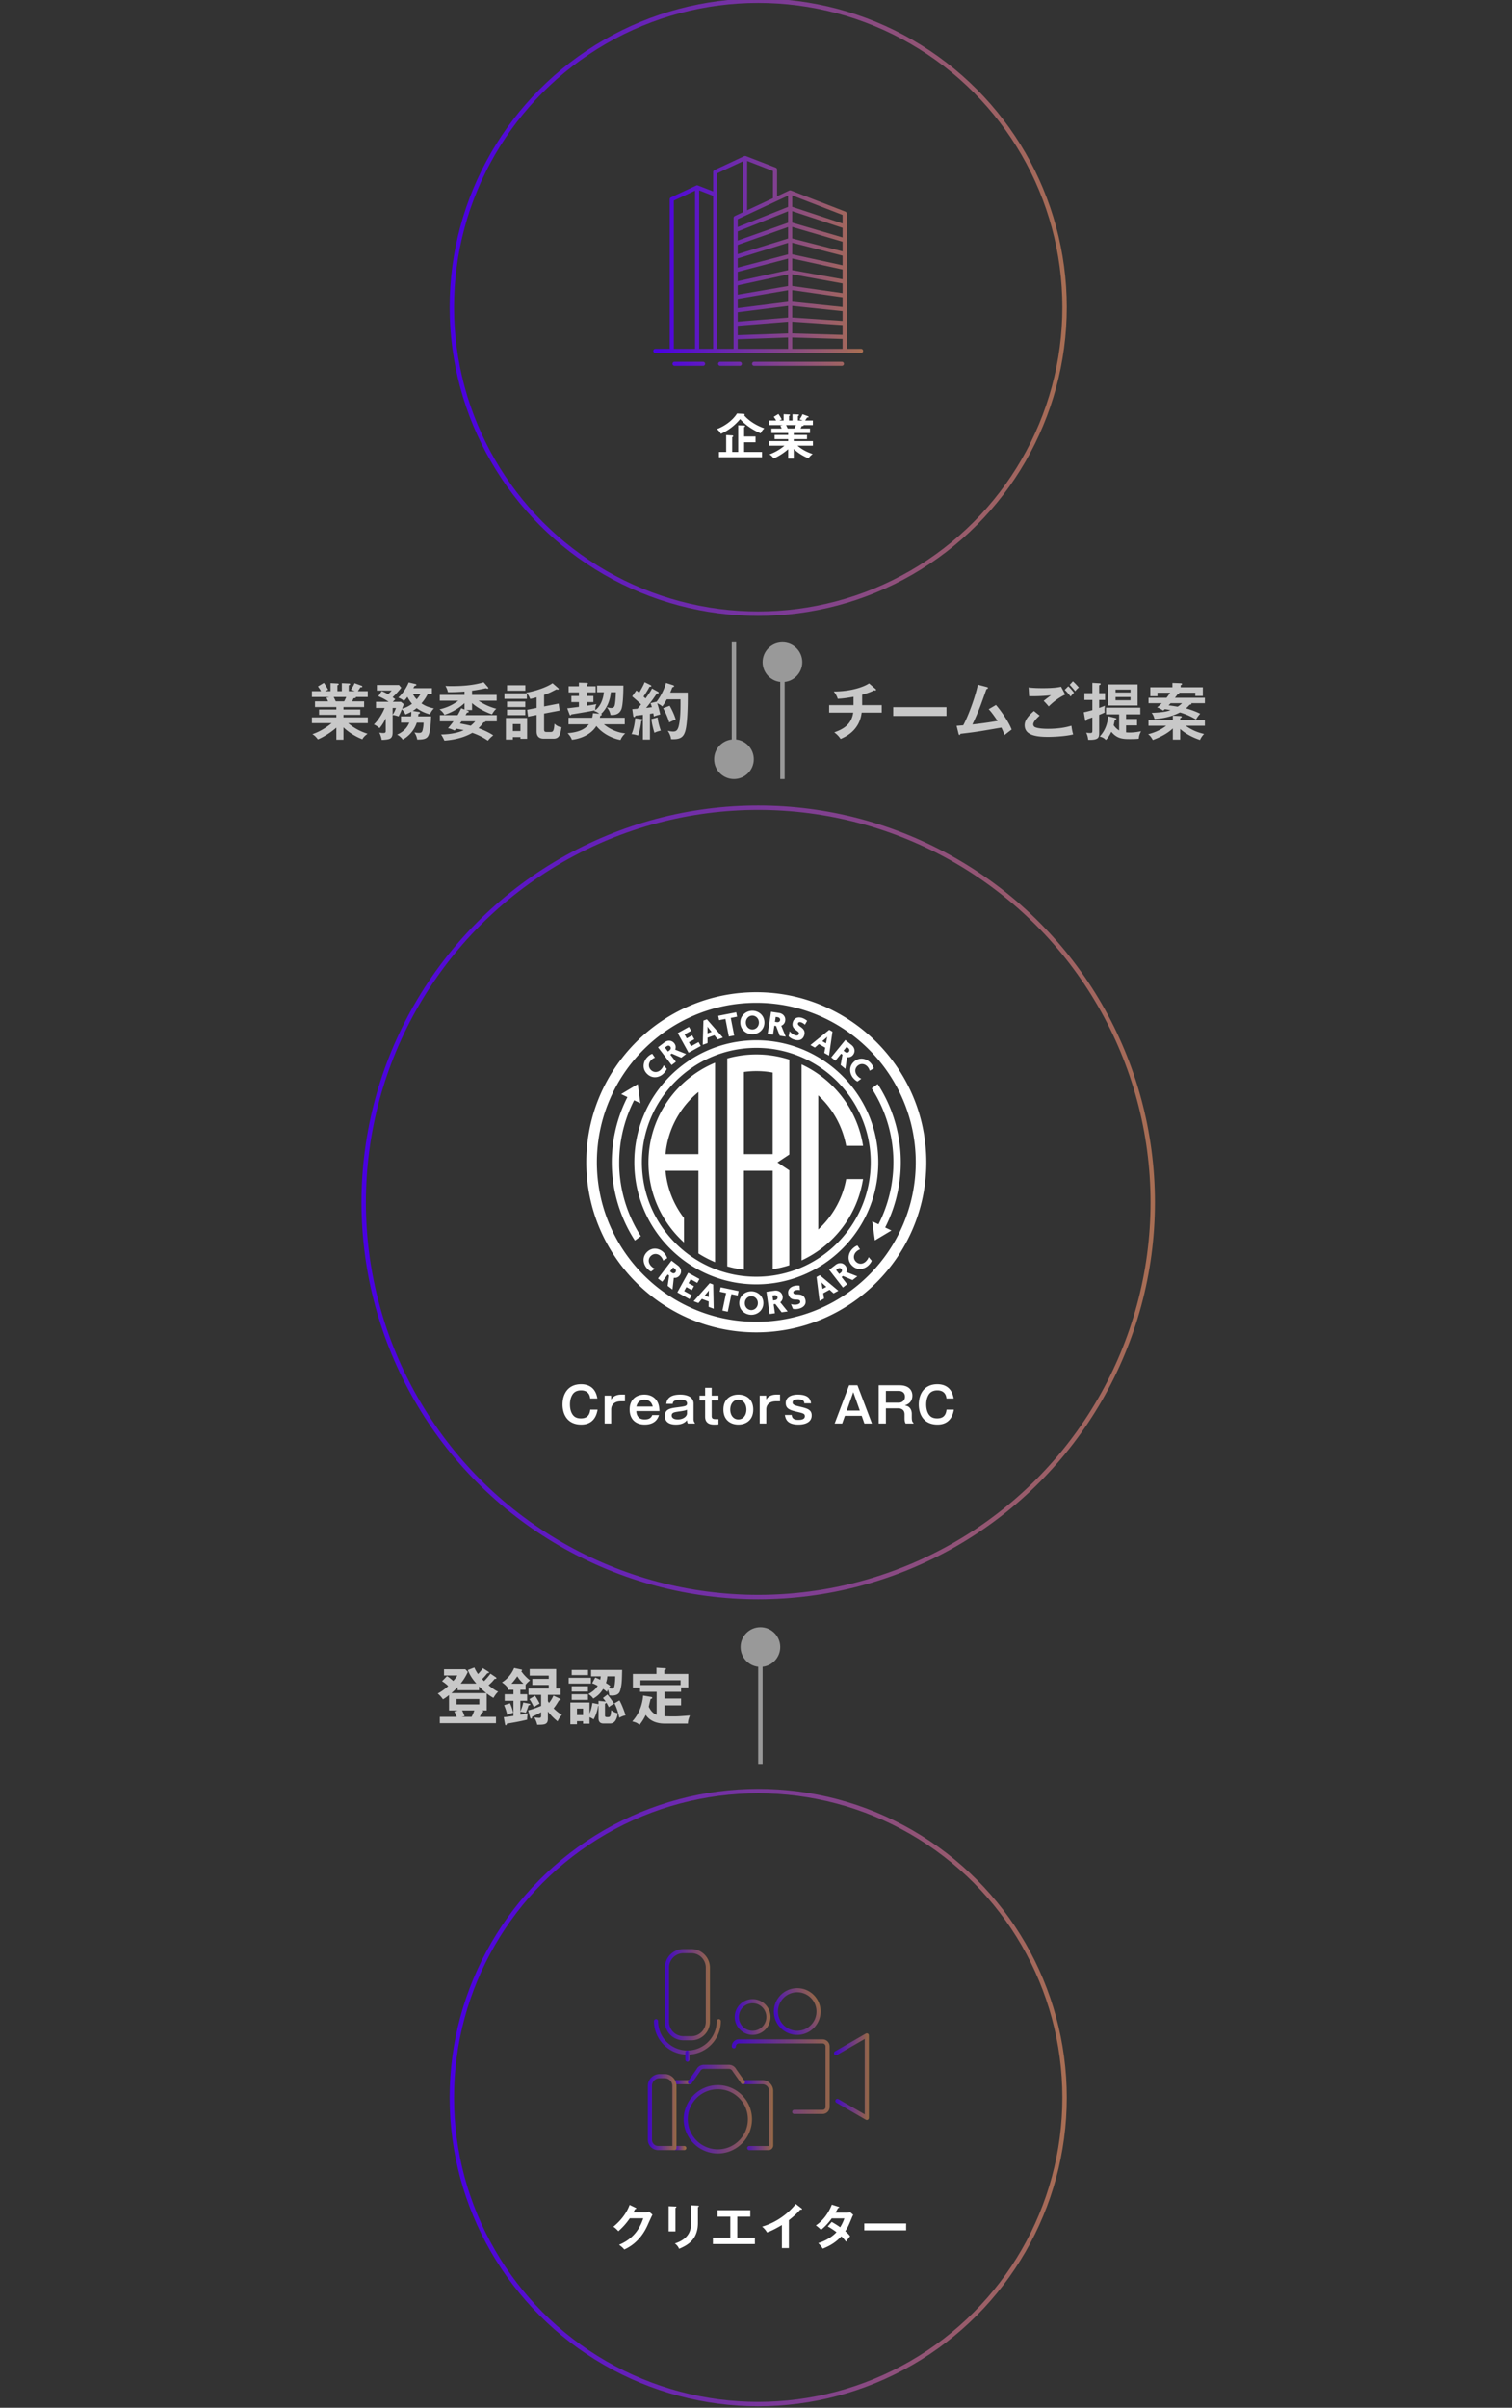 <svg width="343" height="546" fill="none" xmlns="http://www.w3.org/2000/svg"><rect width="100%" height="100%" fill="#333333" stroke="none"/><g clip-path="url(#a)"><circle cx="172" cy="475.662" r="69.5" stroke="url(#b)"/><path d="M143.695 501.682h2.772c.363 0 .561-.077.759-.165l.792.693c-.187.319-.77 1.617-1.133 2.431-1.716 3.817-4.422 5.082-5.269 5.478-.198-.253-.407-.495-1.177-1.078 3.927-1.628 4.972-4.565 5.489-6.006h-3.058c-.737 1.078-1.485 1.936-2.585 2.926-.495-.517-.649-.682-1.144-1.012 1.166-.957 2.849-2.629 3.685-4.95l1.353.649c.055.022.154.066.154.165 0 .11-.198.143-.264.143-.132.264-.22.429-.374.726zm7.986-1.375 1.54.066c.132.011.22.011.22.11 0 .11-.132.165-.22.209v5.324h-1.54v-5.709zm5.082-.209 1.562.077c.165.011.22.044.22.099 0 .143-.143.187-.22.22v3.564c0 3.674-2.145 5.005-4.268 5.896a2.719 2.719 0 0 0-.968-1.199c3.597-1.177 3.674-3.476 3.674-4.686v-3.971zm10.494 2.563v4.796h3.993v1.419h-9.526v-1.419h3.949v-4.796h-2.904v-1.463h7.436v1.463h-2.948zm11.704.803v6.325h-1.584v-5.225c-1.903 1.133-2.893 1.507-3.366 1.683a4.91 4.91 0 0 0-1.122-1.32c3.509-1.012 6.171-3.256 7.634-5.137l1.32 1.012c.066.055.099.099.099.154 0 .099-.11.143-.198.143a.623.623 0 0 1-.198-.033c-.759.902-1.661 1.661-2.585 2.398zm8.822 1.408.891-1.012c.561.319 1.166.671 1.925 1.21.583-.946.825-1.639.946-2.013h-2.871c-.187.275-1.177 1.639-2.431 2.596a7.349 7.349 0 0 0-1.166-1.001c1.672-1.1 2.871-2.816 3.63-4.708l1.474.473c.132.044.198.066.198.132 0 .143-.198.143-.264.154-.176.33-.341.627-.594 1.056h2.618c.396 0 .583-.055.737-.11l.682.594a4.509 4.509 0 0 0-.231.462c-.803 1.936-.957 2.321-1.573 3.256.693.594.924.913 1.1 1.144a16.006 16.006 0 0 0-.924 1.243 9.31 9.31 0 0 0-1.067-1.221c-1.551 1.694-3.267 2.409-4.224 2.794-.198-.319-.418-.66-1.012-1.265 1.078-.297 2.904-1.133 4.136-2.475-.781-.594-1.485-1.012-1.98-1.309zm8.283-.66h9.493v1.562h-9.493v-1.562z" fill="#fff"/><g opacity=".8" clip-path="url(#c)" stroke-width=".933" stroke-linecap="round" stroke-linejoin="round"><path d="M156.502 472.171h-3.516" stroke="url(#d)"/><path d="M155.231 487.108h-2.245" stroke="url(#e)"/><path d="M168.523 472.171h4.426c1.098 0 1.988.891 1.988 1.989v12.35a.6.6 0 0 1-.601.601h-4.369" stroke="url(#f)"/><path d="M149.632 470.802h1.158c1.211 0 2.196.984 2.196 2.196v14.11h-3.669a1.881 1.881 0 0 1-1.881-1.882v-12.228c0-1.212.984-2.196 2.196-2.196z" stroke="url(#g)"/><path d="M162.756 487.867a7.282 7.282 0 1 0 0-14.563 7.282 7.282 0 0 0 0 14.563z" stroke="url(#h)"/><path d="m156.506 472.17 1.919-2.71a1.376 1.376 0 0 1 1.234-.773h5.71c.526 0 1.006.3 1.235.773l1.919 2.71" stroke="url(#i)"/><path d="M156.845 442.458h-1.814a3.73 3.73 0 0 0-3.73 3.729v12.292a3.73 3.73 0 0 0 3.73 3.73h1.814a3.73 3.73 0 0 0 3.73-3.73v-12.292a3.73 3.73 0 0 0-3.73-3.729z" stroke="url(#j)"/><path d="M163.054 458.34a7.116 7.116 0 0 1-14.232 0" stroke="url(#k)"/><path d="M155.936 467.067v-1.613" stroke="url(#l)"/><path d="m189.964 476.426 6.67 3.852v-18.721l-6.98 4.032" stroke="url(#m)"/><path d="M180.168 478.914h6.454c.616 0 1.117-.5 1.117-1.116v-13.757c0-.616-.501-1.117-1.117-1.117H167.59c-.617 0-1.117.501-1.117 1.117" stroke="url(#n)"/><path d="M182.843 460.553a4.832 4.832 0 1 0-3.979-8.807 4.832 4.832 0 0 0 3.979 8.807z" stroke="url(#o)"/><path d="M170.728 460.98a3.585 3.585 0 1 0 0-7.17 3.585 3.585 0 0 0 0 7.17z" stroke="url(#p)"/></g><g opacity=".5" stroke="#fff"><path d="M172.5 370v30"/><circle cx="172.5" cy="373.5" r="4" transform="rotate(90 172.5 373.5)" fill="#fff"/></g><circle cx="172" cy="272.662" r="89.5" stroke="url(#q)"/><path d="M135.509 317.129h-1.628c-.055-.77-.473-1.837-2.057-1.837-.726 0-1.43.209-1.892.858-.517.748-.638 1.661-.638 2.354 0 1.012.275 2.123 1.001 2.706.539.429 1.221.44 1.485.44 1.441 0 1.991-.781 2.123-1.991h1.661c-.143.792-.605 3.388-3.707 3.388-3.322 0-4.246-2.552-4.246-4.543 0-2.387 1.232-4.609 4.213-4.609 1.309 0 3.245.473 3.685 3.234zm1.655-.649h1.463l.022.913c.572-1.1 1.914-1.144 2.288-1.144h.836v1.518h-.902c-1.496 0-2.222.792-2.222 1.87v3.168h-1.485v-6.325zm10.802 4.411h1.529c-.165.495-.671 2.156-3.245 2.156-2.068 0-3.41-1.221-3.41-3.399 0-2.541 1.76-3.399 3.344-3.399 1.287 0 2.376.55 2.959 1.65.286.539.407 1.089.462 2.09h-5.258c.099 1.892 1.507 1.892 1.914 1.892.803 0 1.43-.231 1.705-.99zm-3.597-1.925h3.707c-.099-.385-.407-1.551-1.881-1.551-1.408 0-1.705 1.078-1.826 1.551zm8.245-.616h-1.463c.077-.583.264-2.101 3.168-2.101.726 0 3.014.132 3.014 2.068v3.542c0 .198.088.649.297.803v.143h-1.584c-.176-.264-.187-.605-.187-.759-.407.462-1.056 1.001-2.508 1.001-.605 0-2.53-.044-2.53-1.969 0-1.573 1.342-1.749 2.904-1.947 1.661-.22 2.134-.275 2.134-.858 0-.858-1.078-.858-1.397-.858-1.672 0-1.837.495-1.848.935zm3.234 2.167v-.825c-.363.187-1.276.319-1.837.396-1.056.154-1.639.242-1.639.913 0 .22.11.88 1.408.88 1.254 0 2.068-.715 2.068-1.364zm5.595-5.808v1.771h1.54v1.067h-1.54v3.564c0 .671.429.704 1.034.704h.506v1.188a7.586 7.586 0 0 1-.902.044c-.583 0-2.123 0-2.123-1.782v-3.718h-1.265v-1.067h1.265v-1.771h1.485zm6.053 1.54c1.628 0 3.377.902 3.377 3.399s-1.76 3.399-3.377 3.399c-1.639 0-3.388-.913-3.388-3.399 0-2.497 1.749-3.399 3.388-3.399zm0 1.166c-1.155 0-1.837 1.012-1.837 2.233 0 1.232.682 2.233 1.837 2.233 1.188 0 1.826-1.056 1.826-2.233 0-1.166-.638-2.233-1.826-2.233zm4.847-.935h1.463l.022.913c.572-1.1 1.914-1.144 2.288-1.144h.836v1.518h-.902c-1.496 0-2.222.792-2.222 1.87v3.168h-1.485v-6.325zm5.709 4.389h1.551c.066.979.836 1.111 1.474 1.111.396 0 1.507 0 1.507-.825 0-.572-.374-.671-1.793-1.001-1.628-.374-2.541-.726-2.541-1.969 0-1.804 2.068-1.936 2.739-1.936 2.673 0 2.882 1.287 3.003 1.98h-1.54c0-.154-.011-.341-.132-.484-.297-.363-.847-.429-1.243-.429-.561 0-1.276.11-1.276.737 0 .484.407.649 1.826.979 1.573.363 2.508.693 2.508 1.936 0 2.079-2.607 2.079-2.992 2.079-2.508 0-2.926-1.188-3.091-2.178zm14.573-6.732h1.892l3.289 8.668h-1.716l-.605-1.738h-3.817l-.616 1.738h-1.705l3.278-8.668zm2.431 5.742-1.485-4.191-1.485 4.191h2.97zm4.273-5.742h4.719c2.442 0 2.926 1.441 2.926 2.332 0 1.65-1.265 2.079-1.716 2.244.495.099.847.187 1.21.66.319.418.374.957.374 1.177v.825c0 1.012.198 1.144.385 1.276v.154h-1.793c-.143-.33-.231-.528-.231-1.221v-.836c0-1.353-1.177-1.386-1.551-1.386h-2.684v3.443h-1.639v-8.668zm4.543 1.276h-2.904v2.673h2.904c.77 0 1.419-.495 1.419-1.364 0-.913-.671-1.309-1.419-1.309zm12.457 1.716h-1.628c-.055-.77-.473-1.837-2.057-1.837-.726 0-1.43.209-1.892.858-.517.748-.638 1.661-.638 2.354 0 1.012.275 2.123 1.001 2.706.539.429 1.221.44 1.485.44 1.441 0 1.991-.781 2.123-1.991h1.661c-.143.792-.605 3.388-3.707 3.388-3.322 0-4.246-2.552-4.246-4.543 0-2.387 1.232-4.609 4.213-4.609 1.309 0 3.245.473 3.685 3.234zM171.57 225C150.3 225 133 242.3 133 263.57s17.3 38.57 38.57 38.57 38.57-17.305 38.57-38.57S192.84 225 171.57 225zm0 74.74c-19.945 0-36.17-16.225-36.17-36.17s16.225-36.17 36.17-36.17 36.17 16.225 36.17 36.17-16.225 36.17-36.17 36.17zm0-63.841c-15.26 0-27.675 12.415-27.675 27.675 0 15.26 12.415 27.676 27.675 27.676 15.26 0 27.675-12.416 27.675-27.676 0-15.26-12.415-27.675-27.675-27.675zm0 53.63c-14.313 0-25.955-11.641-25.955-25.955 0-14.313 11.642-25.954 25.955-25.954 14.313 0 25.955 11.641 25.955 25.954 0 14.314-11.642 25.955-25.955 25.955zm-6.588-3.969v1.618c1.223.342 2.481.6 3.774.751v-22.434h6.53V287.813a23.995 23.995 0 0 0 3.774-.889v-21.527l-2.698-1.796 2.698-1.796v-21.523a24.449 24.449 0 0 0-14.078-.258v45.536zm6.606-42.669c1.262 0 2.498.116 3.694.334v18.491h-6.53v-18.625c.924-.128 1.871-.2 2.831-.2h.005zm10.25 2.725v-4.24c7.303 3.378 12.673 10.246 13.949 18.456h-3.832a20.703 20.703 0 0 0-6.339-11.442v30.427c3.228-2.974 5.517-6.948 6.344-11.438h3.822c-1.275 8.206-6.645 15.074-13.944 18.452V245.616zm-26.675 36.134v-5.547a20.601 20.601 0 0 1-4.196-10.708h7.472V284.249a24.396 24.396 0 0 0 3.774 1.969V240.989c-8.863 3.689-15.109 12.433-15.109 22.617 0 7.187 3.112 13.659 8.059 18.144zm3.276-34.125v14.091h-7.472c.516-5.663 3.316-10.668 7.472-14.091zm-17.98 16.492a30.98 30.98 0 0 0 4.916 16.215l-1.351.983a32.61 32.61 0 0 1-5.236-17.172 32.616 32.616 0 0 1 3.542-15.357l-1.422-.68 3.769-2.254.587 4.334-1.414-.676a31.08 31.08 0 0 0-3.382 14.602l-.009.005zm60.351 14.237 1.422.68-3.769 2.254-.587-4.334 1.414.676a31.08 31.08 0 0 0 3.382-14.602 30.987 30.987 0 0 0-4.916-16.216l1.351-.982a32.617 32.617 0 0 1 1.694 32.529l.009-.005zm-52.23-38.512c-.267.08-.618.285-.907.596-.613.667-.649 1.609.04 2.245.685.631 1.623.52 2.267-.183.294-.315.485-.644.56-.933l.716.809c-.089.284-.289.595-.636.973-.884.96-2.498 1.401-3.765.231-1.271-1.169-.964-2.813-.08-3.773.423-.458.858-.734 1.192-.836l.609.876.004-.005zm5.97.009-2.169-.938-.312.236 1.254 1.635-.969.738-3.085-4.031 1.467-1.12c.693-.534 1.658-.529 2.24.231.338.444.378.951.187 1.422l2.48.987-1.093.836v.004zm-3.343-2.574-.36.276.685.898.36-.276c.253-.195.4-.524.164-.835-.236-.312-.596-.254-.849-.063zm2.538-3.005 2.552-1.409.489.885-1.494.822.494.894 1.226-.676.489.885-1.227.675.498.898 1.703-.938.489.885-2.761 1.525-2.453-4.45-.005.004zm5.828-2.836.795-.284 3.619 4.134-1.16.418-.769-.943-1.552.556v1.218l-1.089.391.16-5.49h-.004zm.929 2.885.92-.333-.636-.787a3.438 3.438 0 0 1-.298-.4h-.013c.027.173.036.356.027.502v1.018zm5.272-3.485.778 3.983-1.21.236-.777-3.992-1.436.28-.196-.991 4.081-.796.195 1-1.431.28h-.004zm4.983 3.69c-1.41.04-2.765-.951-2.814-2.587-.045-1.623 1.253-2.694 2.662-2.734 1.401-.04 2.761.956 2.805 2.583.045 1.64-1.253 2.702-2.653 2.742v-.004zm-.12-4.219c-.765.023-1.463.672-1.436 1.61.026.955.76 1.555 1.524 1.533.747-.022 1.463-.662 1.436-1.618-.026-.938-.778-1.547-1.524-1.525zm6.249 4.557-.831-2.21-.387-.057-.311 2.035-1.204-.182.76-5.018 1.827.275c.866.129 1.533.827 1.386 1.774a1.39 1.39 0 0 1-.893 1.12l1.009 2.472-1.36-.205.004-.004zm-.466-4.192-.449-.067-.169 1.116.449.067c.315.049.658-.076.715-.463.058-.386-.231-.604-.542-.653h-.004zm3.742 5.081c-.546-.174-1.022-.494-1.253-.76l.231-1.138c.302.395.782.755 1.236.898.404.124.742.084.858-.285.253-.805-1.93-.902-1.352-2.734.258-.822 1.036-1.227 2.063-.906.555.173.973.488 1.16.662l-.511.884c-.169-.177-.52-.44-.863-.546-.373-.116-.626-.027-.697.204-.254.805 1.96.965 1.4 2.752-.294.933-1.085 1.338-2.263.969h-.009zm7.953-2.227.733.418-.778 5.436-1.076-.609.214-1.196-1.432-.813-.92.795-1.009-.573 4.268-3.458zm-1.583 2.578.854.484.182-.995a3.15 3.15 0 0 1 .111-.485l-.013-.009a2.906 2.906 0 0 1-.36.347l-.769.662-.005-.004zm4.174 5.409.409-2.329-.302-.244-1.303 1.6-.942-.769 3.205-3.938 1.431 1.164c.68.551.898 1.494.298 2.232a1.39 1.39 0 0 1-1.338.511l-.387 2.64-1.066-.871-.005.004zm1.725-3.849-.351-.284-.716.875.351.285c.249.2.605.266.849-.036.245-.302.111-.64-.138-.84h.005zm4.858 5.152c-.053-.271-.226-.64-.511-.956-.609-.671-1.547-.791-2.24-.16-.689.627-.663 1.569-.018 2.276.289.32.6.542.88.64l-.871.64c-.276-.115-.569-.342-.911-.72-.876-.964-1.169-2.614.102-3.769 1.28-1.16 2.894-.711 3.769.253.418.458.654.92.729 1.262l-.929.529v.005zm-46.855 43.055c-.058-.271-.236-.64-.525-.947-.618-.662-1.556-.769-2.245-.129-.68.636-.64 1.578.009 2.276.294.316.605.534.889.627l-.862.649c-.276-.111-.574-.338-.92-.707-.889-.956-1.205-2.6.053-3.774 1.263-1.178 2.881-.747 3.774.209.422.454.667.916.742 1.254l-.92.542h.005zm1.026 5.721.329-2.338-.311-.236-1.249 1.64-.969-.738 3.072-4.04 1.471 1.116c.698.529.947 1.462.369 2.222a1.387 1.387 0 0 1-1.32.556l-.298 2.653-1.098-.835h.004zm1.596-3.903-.36-.276-.684.898.36.276c.253.191.613.244.849-.067.235-.311.089-.644-.165-.835v.004zm3.058.938 2.552 1.409-.489.885-1.489-.823-.494.894 1.227.68-.489.884-1.227-.68-.497.898 1.698.938-.489.885-2.761-1.525 2.458-4.445zm4.89 2.36.791.294.111 5.489-1.155-.426.017-1.218-1.546-.574-.778.934-1.089-.405 3.653-4.098-.004.004zm-1.147 2.805.92.338.018-1.014a3.371 3.371 0 0 1 .031-.497h-.013c-.089.142-.2.284-.298.391l-.653.778-.005.004zm6.068-.315-.831 3.973-1.21-.253.832-3.983-1.436-.298.204-.991 4.068.849-.209.996-1.427-.298.009.005zm4.427 4.676c-1.409-.049-2.703-1.12-2.645-2.761.058-1.622 1.423-2.609 2.832-2.56 1.4.049 2.693 1.129 2.636 2.752-.058 1.64-1.423 2.618-2.823 2.569zm.147-4.214c-.765-.027-1.503.578-1.534 1.516-.035.955.663 1.6 1.427 1.626.747.027 1.502-.568 1.534-1.524.031-.938-.676-1.592-1.427-1.618zm6.823 3.649-1.431-1.88-.387.053.289 2.041-1.205.169-.711-5.028 1.827-.258c.867-.124 1.707.356 1.84 1.298a1.389 1.389 0 0 1-.538 1.329l1.676 2.081-1.365.191.005.004zm-1.649-3.88-.449.062.16 1.12.449-.062c.315-.045.604-.262.551-.649-.053-.387-.396-.516-.711-.471zm5.672 3.018c-.551.164-1.125.16-1.467.071l-.445-1.071c.472.16 1.072.186 1.529.049.405-.12.663-.347.552-.712-.24-.809-2.103.329-2.654-1.511-.245-.822.173-1.596 1.2-1.907a3.222 3.222 0 0 1 1.334-.098l.071 1.018a2.315 2.315 0 0 0-1.023.031c-.373.112-.533.325-.462.565.24.809 2.165-.298 2.698 1.498.28.938-.151 1.716-1.333 2.071v-.004zm3.889-7.143.743-.405 4.209 3.525-1.085.591-.906-.813-1.445.787.191 1.2-1.018.555-.684-5.445-.005.005zm1.36 2.707.858-.467-.751-.68a3.25 3.25 0 0 1-.356-.351l-.013.009c.053.16.089.342.102.489l.156 1h.004zm6.81-2.014-2.178-.92-.307.24 1.263 1.627-.96.747-3.116-4.01 1.458-1.133c.693-.538 1.658-.543 2.24.213.342.44.387.951.196 1.422l2.489.97-1.089.844h.004zm-3.365-2.551-.36.28.694.893.36-.28c.253-.196.395-.529.155-.836-.24-.306-.6-.253-.849-.057zm5.077-4.405c-.267.075-.623.275-.916.582-.627.658-.671 1.6.009 2.245.675.64 1.613.542 2.271-.147.298-.311.498-.64.574-.925l.702.823c-.093.284-.298.591-.649.964-.898.947-2.52 1.36-3.769.178-1.254-1.191-.925-2.831-.027-3.778.427-.449.871-.72 1.205-.818l.595.884.005-.008z" fill="#fff"/><g opacity=".5" stroke="#fff"><path d="M177.5 146.662v30"/><circle cx="4.5" cy="4.5" r="4" transform="matrix(0 1 1 0 173 145.662)" fill="#fff"/></g><g opacity=".5" stroke="#fff"><path d="M166.5 175.662v-30"/><circle cx="4.5" cy="4.5" r="4" transform="matrix(0 -1 -1 0 171 176.662)" fill="#fff"/></g><circle cx="172" cy="69.662" r="69.5" stroke="url(#r)"/><path d="M168.803 102.491h4.059v1.199h-9.768v-1.199h1.639v-3.828l1.364.077c.099.011.242.055.242.165 0 .132-.143.176-.242.21v3.376h1.364v-6.05l1.353.066c.11 0 .22.055.22.143s-.121.165-.231.22v2.112h2.596v1.309h-2.596v2.2zm-1.606-8.723 1.463.077c.11.011.275.055.275.154 0 .044-.055.143-.11.198.858 1.001 2.398 2.178 4.565 2.937-.473.44-.726.902-.836 1.122-1.056-.418-3.135-1.496-4.653-3.223-.451.55-1.914 2.255-4.367 3.344a3.2 3.2 0 0 0-.902-1.067c1.771-.693 3.542-1.925 4.565-3.542zm12.87 8.041v2.2h-1.265v-2.145c-1.276 1.111-2.695 1.87-3.289 2.09-.462-.605-.726-.77-.979-.924 1.419-.484 2.64-1.298 3.421-1.969h-3.509v-1.034h4.356v-.45h-3.08v-.947h3.08v-.44h-3.806v-1.012h2.332c-.055-.132-.198-.44-.308-.649l.55-.132h-3.124v-1.034h1.617c-.088-.187-.297-.506-.539-.847l1.067-.638c.231.341.55.847.748 1.243-.176.066-.297.11-.539.242h.968v-1.44l1.221.065c.11.011.231.022.231.132 0 .11-.088.143-.231.187v1.056h.792v-1.43l1.232.055c.055 0 .242 0 .242.132 0 .11-.165.176-.242.21v1.033h1.078a3.792 3.792 0 0 0-.704-.242c.418-.649.528-.858.66-1.188l1.287.473c.055.022.099.077.099.132 0 .143-.165.132-.33.121-.077.11-.396.605-.462.704h1.76v1.034h-2.134c.022.033.033.055.033.077 0 .121-.297.143-.429.154-.132.308-.198.44-.253.55h2.134v1.012h-3.685v.44h3.003v.946h-3.003v.451h4.345v1.034h-3.498c1.386 1.199 2.794 1.672 3.443 1.892-.605.473-.759.682-.913.979-.528-.176-2.079-.88-3.377-2.123zm.495-5.412h-2.244c.077.132.165.32.374.781h1.507c.066-.132.198-.385.363-.78z" fill="#fff"/><path d="m179.247 43.634-12.366 5.786v30.153m12.366-35.94v35.94m0-35.94 12.365 4.796v31.144h-12.365m0 0h-12.366m0 0h-4.637m29.368-3.162-12.365-.361-12.366.431m24.731-3.202-12.365-.823-12.366.992m24.731-3.307-12.365-1.29-12.366 1.558m24.731-3.401-12.365-1.756-12.366 2.124m24.731-3.5-12.365-2.229-12.366 2.69m24.731-3.6-12.365-2.695-12.366 3.25m24.731-3.687-12.365-3.162-12.366 3.815m24.731-3.792-12.365-3.628-12.366 4.38m24.731-3.884-12.365-4.095-12.366 4.94m2.147-3.785V35.829m0 0-6.784 3.173v40.571m6.784-43.744 6.784 2.63v6.785m-13.568 34.329h-4.103m0 0h-5.75V45.191l5.75-2.689v37.071zm0 0V42.496l4.103 1.593m-13.576 35.484h46.667m-24.266 2.923h19.916m-37.968 0h6.475m3.885 0h4.447" stroke="url(#s)" stroke-width=".933" stroke-linecap="round" stroke-linejoin="round"/><path d="M103.892 387.872h-2.03v-3.486c-.686.56-1.05.784-1.372.966-.546-.756-.882-1.064-1.19-1.302.784-.42 1.54-.952 2.38-1.694a7.364 7.364 0 0 0-1.4-1.106l1.12-1.148c.406.224.658.448 1.428 1.092.672-.756.812-1.05.91-1.246h-3.01v-1.414h4.83l.574.602c-.546 1.232-1.218 2.128-1.624 2.646h3.556c-1.022-1.176-1.456-1.904-1.946-3.066l1.498-.574c.154.364.35.798.826 1.484.686-.714.966-1.134 1.106-1.33l1.232.784c.14.084.168.126.168.182 0 .154-.21.168-.378.168-.378.476-.756.91-1.19 1.344.07.084.14.154.434.462a14.944 14.944 0 0 0 1.456-1.694l1.12.756c.154.098.224.168.224.252 0 .168-.14.182-.406.182-.574.7-.742.854-1.372 1.428 1.162.966 1.722 1.246 2.184 1.47-.518.406-1.064 1.372-1.078 1.4-.798-.434-1.442-.952-1.526-1.008v3.85h-1.218l.266.042c.07.014.196.14.196.21 0 .154-.252.196-.364.21-.154.406-.336.756-.448.994h3.668v1.442h-12.74v-1.442h3.836a14.422 14.422 0 0 0-.546-1.218l.826-.238zm4.844-2.59h-5.18v1.232h5.18v-1.232zm-1.134 2.59h-2.772c.196.392.336.672.56 1.316-.196.042-.392.07-.658.14h2.254c.238-.434.448-.952.616-1.456zm-3.794-4.578v-.686c-.294.294-.7.728-1.414 1.344h7.938c-.252-.196-.84-.672-1.666-1.526v.868h-4.858zm15.428-1.232v1.134h-1.19v1.008h1.54v1.484h-1.54v2.408a8.967 8.967 0 0 0 .658-2.016l1.428.28c.056.014.154.028.154.154 0 .154-.196.182-.378.196-.056.196-.266.91-.63 1.708-.364-.112-.63-.168-1.232-.238v.672c1.092-.196 1.386-.266 1.708-.35a5.272 5.272 0 0 0-.168 1.47c-1.932.476-3.626.742-4.578.896-.112.336-.126.364-.266.364-.126 0-.154-.126-.168-.196l-.294-1.638c.378-.028.924-.07 2.198-.28v-3.43h-1.988v-1.484h1.988v-1.008h-1.232v-.63l-.126.112c-.224-.378-.784-.854-1.246-1.162.868-.518 2.058-1.582 2.758-3.262l1.638.35c.098.028.168.042.168.14 0 .028 0 .168-.196.224a9.337 9.337 0 0 0 2.002 2.1c-.546.42-.854.784-1.008.994zm1.05 7.504-.476-1.708c.532-.126 1.232-.308 2.94-1.008v-2.506h-2.856v-1.442h4.592v-.798h-3.724v-1.386h3.724v-.742h-4.326v-1.484h6.006v4.41h1.008v1.442h-2.884v1.428c.154.252.21.336.266.406.308-.392.784-1.092.98-1.666l1.47.686c.07.028.168.07.168.196 0 .21-.224.196-.364.196-.448.742-.742 1.218-1.218 1.82.462.448 1.064.994 1.876 1.484-.462.434-.826 1.12-.98 1.456a13.266 13.266 0 0 1-2.198-2.226v1.652c0 1.344-.84 1.344-2.422 1.344a5.068 5.068 0 0 0-.672-1.652c.308.042.924.098 1.12.098.42 0 .434-.266.434-.462v-.826c-.91.532-1.512.784-2.03 1.008-.028.238-.042.448-.252.448-.084 0-.154-.084-.182-.168zm-4.256-7.756h2.716c-.644-.588-.938-.966-1.4-1.666a14.061 14.061 0 0 1-1.316 1.666zm4.074 3.5 1.274-.77c.168.252.686 1.022 1.036 1.792-.588.308-.91.504-1.274.826-.532-1.12-.798-1.512-1.036-1.848zm-5.74 1.372 1.344-.434c.378.882.574 1.498.728 2.17-.518.126-.812.21-1.358.462-.28-1.064-.322-1.218-.714-2.198zm19.726-7.994h7.042c-.056 2.688-.084 3.332-.406 4.536-.14.532-.42 1.274-1.904 1.274-.252 0-.434-.028-.616-.056-.028-.238-.056-.546-.294-1.302-.084.168-.126.28-.224.546-.196-.182-.406-.378-.868-.686-.63 1.022-1.218 1.568-2.226 2.184a3.61 3.61 0 0 0-1.12-1.022c1.064-.588 1.68-1.148 2.114-1.876-.672-.364-.938-.462-1.26-.574l.7-1.288c.294.112.616.238 1.12.504.042-.182.098-.406.126-.784h-2.184v-1.456zm5.474 1.456h-1.792c-.07.77-.21 1.19-.308 1.512.63.392.854.574.98.686-.14.154-.21.252-.322.42.238.084.476.154.7.154.392 0 .504-.238.602-.812.07-.378.14-1.162.14-1.96zm-9.87-1.456h3.696v1.176h-3.696v-1.176zm7.084 6.37 1.008-.784c.42.476.854 1.106 1.554 2.058-.308.154-.924.518-1.232.812-.308-.602-.406-.784-.56-1.036 0 .07-.098.126-.308.252v2.66c0 .196.014.378.532.378.728 0 .742-.168.882-1.582.224.168.77.574 1.498.7-.21 1.274-.63 2.324-1.75 2.324h-1.484c-.826 0-1.148-.448-1.148-1.204v-2.8l-.084.014a9.237 9.237 0 0 1-1.022 3.052 4.782 4.782 0 0 0-.924-.49v1.47h-1.47v-.574h-1.386v.7h-1.498v-4.928h4.354v2.506c.308-.742.462-1.274.658-2.408l1.372.28v-.756l1.372.14c.154.014.224.028.28.056-.28-.434-.476-.644-.644-.84zm-5.894 3.864h1.386v-1.456h-1.386v1.456zm-1.19-6.538h3.682v1.218h-3.682v-1.218zm0 1.82h3.682v1.274h-3.682v-1.274zm-.686-3.724h5.04v1.302h-5.04v-1.302zm10.374 5.782 1.134-.658c.546.896 1.148 2.562 1.4 3.374-.658.168-.84.252-1.428.546-.238-1.12-.588-2.296-1.106-3.262zm16.66 4.592h-5.25c-.784 0-3.066-.084-4.312-1.974-.476 1.05-1.078 1.848-1.4 2.268-.602-.476-.742-.532-1.652-.784.644-.728 2.198-2.562 2.464-5.866l1.792.308c.182.028.28.098.28.224 0 .14-.098.168-.378.266-.084.266-.364 1.498-.42 1.736.336.7.854 1.484 1.792 1.834v-5.208h-3.766v-.966h-1.624v-3.094h5.348v-1.414l1.792.112c.168.014.378.028.378.182 0 .098-.07.126-.378.266v.854h5.418v3.052h-1.624v1.008h-3.752v1.512h3.752v1.554h-3.752v2.464c.742.042 1.694.042 1.862.042 1.176 0 1.582-.028 3.892-.21-.322.784-.434 1.232-.462 1.834zm-10.766-8.722h9.114v-1.092h-9.114v1.092zM77.912 164.94v2.8h-1.61v-2.73c-1.624 1.414-3.43 2.38-4.186 2.66-.588-.77-.924-.98-1.246-1.176 1.806-.616 3.36-1.652 4.354-2.506h-4.466v-1.316h5.544v-.574h-3.92v-1.204h3.92v-.56h-4.844v-1.288h2.968a13.01 13.01 0 0 0-.392-.826l.7-.168h-3.976v-1.316h2.058c-.112-.238-.378-.644-.686-1.078l1.358-.812c.294.434.7 1.078.952 1.582-.224.084-.378.14-.686.308h1.232v-1.834l1.554.084c.14.014.294.028.294.168s-.112.182-.294.238v1.344h1.008v-1.82l1.568.07c.07 0 .308 0 .308.168 0 .14-.21.224-.308.266v1.316h1.372a4.826 4.826 0 0 0-.896-.308c.532-.826.672-1.092.84-1.512l1.638.602c.07.028.126.098.126.168 0 .182-.21.168-.42.154-.098.14-.504.77-.588.896h2.24v1.316h-2.716c.028.042.042.07.042.098 0 .154-.378.182-.546.196-.168.392-.252.56-.322.7h2.716v1.288h-4.69v.56h3.822v1.204h-3.822v.574h5.53v1.316H78.99c1.764 1.526 3.556 2.128 4.382 2.408-.77.602-.966.868-1.162 1.246-.672-.224-2.646-1.12-4.298-2.702zm.63-6.888h-2.856c.098.168.21.406.476.994h1.918c.084-.168.252-.49.462-.994zm15.078 3.164 1.4.21c.154.028.252.084.252.196 0 .14-.098.182-.35.28-.028.266-.042.35-.07.546h2.94c0 .518-.084 3.304-.63 4.396-.406.826-1.386.868-2.52.868-.056-.42-.224-.98-.63-1.624.168.028.546.112.98.112.518 0 .742-.098.882-.63.042-.196.21-.826.21-1.694h-1.54c-.56 1.834-1.96 3.192-3.178 3.85a3.473 3.473 0 0 0-1.288-1.134c2.002-.854 2.59-2.282 2.772-2.716h-1.876v-1.428h2.268c.084-.574.07-.882.056-1.05-.434.252-.84.42-1.316.616a4.075 4.075 0 0 0-.826-1.176c-.308.77-.35.854-.742 1.624-.546-.21-1.078-.322-1.344-.308v3.92c0 .868-.238 1.232-.602 1.428-.392.224-1.526.294-1.89.28-.084-.7-.42-1.442-.532-1.652.406.084.756.098.938.098.518 0 .518-.252.518-.476v-2.856c-.07.154-.574 1.26-1.4 2.226-.182-.14-.714-.602-1.288-.84 1.078-1.008 2.016-2.646 2.436-3.738h-1.96v-1.4h2.87a11.11 11.11 0 0 0-2.338-1.26l.77-1.162c.448.182.868.364 1.442.714.364-.336.56-.546.826-.84H85.5v-1.26h5.012l.518.616a18.914 18.914 0 0 1-1.96 2.156c.21.154.448.336.602.462-.084.084-.49.49-.56.574h1.834l.644.518c-.07.224-.112.406-.378 1.036.98-.224 1.848-.784 2.254-1.106a7.905 7.905 0 0 1-1.036-1.568c-.392.518-.602.728-.798.938-.168-.168-.476-.462-1.288-.77 1.148-.994 2.044-2.604 2.366-3.444l1.498.35c.112.028.252.084.252.196 0 .196-.322.224-.406.238-.112.182-.196.35-.308.532h4.242v1.302h-.952a9.66 9.66 0 0 1-1.428 2.128c.868.616 1.694.896 2.842 1.148-.252.238-.616.63-.924 1.344a8.825 8.825 0 0 1-3.01-1.414c-.364.308-.63.49-.896.644zm1.778-3.85h-1.736c.224.434.434.77.868 1.218.378-.448.63-.798.868-1.218zm-6.328 3.178v1.526c.378-.532.602-1.092.756-1.526h-.756zm18.018-1.12v1.582h-1.386l.378.14c.098.042.252.098.252.252 0 .14-.182.182-.406.196-.196.364-.238.434-.322.574h7.098v1.414h-2.576c0 .182-.28.21-.434.224a7.985 7.985 0 0 1-1.134 1.316c.266.098 2.17.812 3.346 1.638-.658.504-.938.84-1.218 1.204a14.477 14.477 0 0 0-3.542-1.778c-2.128 1.246-4.55 1.624-6.328 1.764-.084-.182-.378-.84-.756-1.386 1.414-.028 3.458-.196 5.138-.98-.784-.182-1.148-.238-1.708-.336-.112.154-.28.336-.35.42-.63-.28-1.064-.462-1.512-.532.686-.798.98-1.19 1.246-1.554H99.78v-1.414h4.032c.35-.602.602-1.12.812-1.568l.756.294v-1.456c-1.834 1.68-3.598 2.324-4.564 2.674-.28-.63-.882-1.078-1.106-1.26 2.352-.532 3.696-1.54 4.256-1.96h-4.2v-1.316h5.614v-.756c-1.68.126-2.576.14-3.766.14-.126-.574-.308-.966-.56-1.414.49.028.77.042 1.372.042 2.184 0 4.984-.154 7.294-.882l.952 1.106a.38.38 0 0 1 .112.238c0 .084-.07.126-.182.126-.098 0-.21-.042-.364-.112-1.582.35-2.8.518-3.15.56v.952h5.586v1.316h-4.116c1.232.84 2.604 1.442 4.046 1.834-.238.196-.518.434-.994 1.26-2.38-.84-3.92-1.988-4.522-2.562zm-2.408 4.158c-.07.14-.238.364-.336.476 1.638.322 1.82.364 2.436.518a6.969 6.969 0 0 0 1.022-.994h-3.122zm13.384 3.57h-1.722v.56h-1.582v-4.9h4.816v4.732h-1.512v-.392zm-1.722-1.372h1.722v-1.582h-1.722v1.582zm7.084-8.204v2.618l3.304-.644.224 1.582-3.528.672v3.528c0 .49.07.658.574.658h.91c.49 0 .77-.126.868-1.876.602.56 1.078.742 1.596.784-.252 1.554-.42 2.618-1.82 2.618h-2.198c-1.624 0-1.624-1.246-1.624-1.708v-3.682l-1.946.378-.196-1.554 2.142-.42v-2.408c-.938.28-1.274.336-1.47.364-.182-.476-.364-.854-.742-1.274v1.26h-5.096v-1.26h5.082c-.028-.042-.07-.112-.112-.154 1.162-.14 4.312-.98 5.95-2.128l1.33 1.148c.028.028.07.084.07.14a.172.172 0 0 1-.182.168c-.07 0-.154-.028-.336-.07-1.484.77-1.61.826-2.8 1.26zm-8.4-2.184h4.144v1.232h-4.144v-1.232zm0 3.696h4.13v1.246h-4.13v-1.246zm0 1.834h4.13v1.246h-4.13v-1.246zm21.042 1.834h5.656v1.498h-4.732c1.764 1.484 3.808 1.988 4.844 2.044-.448.42-.868.952-1.064 1.498-1.134-.154-3.794-1.036-5.488-3.164-1.232 1.988-3.612 2.912-5.544 3.122-.266-.644-.476-.938-.98-1.484 1.316-.14 3.5-.35 4.83-2.016h-4.62v-1.498h5.362c.112-.406.154-.728.182-1.036l1.428.112c-.406-.322-.672-.462-1.19-.616.154-.098.196-.126.252-.168-.952.224-3.598.658-5.404.952-.028.07-.07.21-.21.21-.098 0-.126-.056-.196-.224l-.518-1.372c.574-.056.924-.098 2.646-.322v-1.078h-1.708v-1.386h1.708v-.812h-2.324v-1.386h2.324v-.84l1.764.056c.126 0 .28.056.28.168 0 .098-.084.154-.28.252v.364h2.03v1.386h-2.03v.812h1.526v1.386h-1.526v.826c1.386-.21 1.722-.266 2.226-.378-.294.56-.28 1.064-.266 1.358 1.428-1.022 1.876-3.108 1.932-4.046h-1.526v-1.512h5.964c0 1.218-.056 4.48-.49 5.446-.574 1.288-1.848 1.246-2.436 1.218-.154-.77-.336-1.092-.826-1.764.196.056.602.182.952.182.714 0 .826-.378.924-1.148.084-.588.168-1.848.168-2.422h-1.134c-.294 3.01-1.722 4.424-2.198 4.9.056.042.14.098.14.182 0 .112-.098.154-.336.238-.056.266-.07.322-.112.462zm11.844-6.636 1.344.742c.084.042.168.14.168.238 0 .154-.196.154-.392.154-.154.196-.77 1.092-.896 1.274-.238.322-.714.966-1.568 2.002.21-.014 1.12-.14 1.316-.154-.182-.616-.266-.798-.322-.924l1.4-.336c1.316-1.792 1.89-3.388 2.114-4.256l1.624.518c.112.042.224.126.224.224 0 .14-.224.21-.392.238-.266.686-.392.952-.49 1.204h3.976c.042 3.472-.112 7.028-.518 8.582-.42 1.61-1.204 2.086-3.276 2.002-.028-.308-.084-.854-.742-1.918.21.056.756.182 1.204.182.868 0 1.204-.462 1.456-2.17.266-1.736.238-4.27.224-5.138h-3.108c-.42.742-.56 1.008-1.022 1.61-.28-.28-.728-.532-1.148-.728.308.868.546 1.918.686 2.548-.798.21-1.05.294-1.456.462-.028-.196-.042-.35-.112-.728l-.77.126v5.838h-1.596v-5.614c-.266.028-1.456.168-1.694.196-.042.168-.14.322-.252.322-.154 0-.238-.168-.252-.294l-.21-1.512c.462-.042.686-.056 1.19-.098.336-.392.588-.7.798-.98-.532-.546-.686-.672-2.016-1.82l.952-1.344c.378.28.476.378.644.504.868-1.456 1.092-2.016 1.232-2.38l1.358.672c.098.042.168.126.168.21 0 .126-.126.154-.406.154a22.83 22.83 0 0 1-1.372 2.226c.084.07.182.154.462.434 1.008-1.414 1.204-1.736 1.47-2.268zm-.14 6.944 1.4-.378c.126 1.036.322 1.792.728 2.996-.196.056-1.022.238-1.442.504-.182-.588-.588-1.974-.686-3.122zm-3.682-.182 1.484.196c.112.014.224.07.224.168 0 .14-.154.196-.322.266-.154 1.19-.336 2.156-.728 3.29a5.98 5.98 0 0 0-1.484-.322c.518-1.064.784-2.814.826-3.598zm6.342-2.282 1.484-.56c.63 1.134 1.022 2.002 1.372 3.108-1.064.462-1.26.56-1.484.672-.294-1.064-.854-2.31-1.372-3.22zM195.584 157.548v2.352h4.438v1.694h-4.55c-.49 4.06-3.626 5.474-4.774 5.978-.448-.644-.77-.98-1.442-1.498 1.75-.616 3.906-1.61 4.298-4.48h-5.46V159.9h5.53v-1.89c-2.044.378-3.038.42-3.584.448-.238-.784-.616-1.288-.896-1.652 3.752 0 6.664-.952 8.008-1.834l1.512 1.302c.042.042.07.084.07.14 0 .084-.07.182-.196.182a.515.515 0 0 1-.224-.07c-.364.196-.924.49-2.73 1.022zm7.042 2.814h12.082v1.988h-12.082v-1.988zm21.658.462 1.652-.966c1.47 1.694 3.108 4.298 3.556 5.586-.084.056-1.204.896-1.596 1.246-.322-.854-.588-1.4-.728-1.694-5.572.966-5.698.98-9.296 1.414-.056.196-.112.252-.224.252-.098 0-.168-.14-.196-.252l-.448-1.82a50.77 50.77 0 0 0 1.512-.126c.924-1.694 2.576-5.81 3.318-9.198l2.03.532c.154.042.252.098.252.196 0 .168-.154.238-.336.266-.224.616-1.176 3.318-1.386 3.85a55.123 55.123 0 0 1-1.806 4.172 87.412 87.412 0 0 0 5.712-.798c-1.246-1.848-1.68-2.31-2.016-2.66zm16.422-5.096.938 1.778c-1.75.812-3.08 2.03-3.738 2.688-.546-.644-.616-.714-1.148-1.26.49-.392 1.092-.854 1.666-1.274-1.694.196-3.808.252-4.97.21l-.112-1.988c.98.168 2.702.168 3.318.168 2.044 0 3.206-.14 4.046-.322zm1.96-.434.728-.798c.504.462.91.896 1.344 1.4a4.272 4.272 0 0 0-.826.84c-.35-.434-.938-1.134-1.246-1.442zm-8.12 5.936 1.302 1.05c-.21.182-1.456 1.26-1.456 1.96 0 .406.252.574.35.63.686.35 2.184.406 2.982.406 2.94 0 4.606-.49 5.334-.7.056.448.168 1.232.392 1.974-1.918.476-4.788.56-5.754.56-3.15 0-5.25-.588-5.25-2.66 0-.63.21-1.61 2.1-3.22zm6.986-4.802.812-.798c.35.322.952.98 1.288 1.456a6.592 6.592 0 0 0-.756.868c-.56-.728-.812-.994-1.344-1.526zm9.842-1.218h6.692v4.774h-6.692v-4.774zm1.694 1.82h3.388v-.658h-3.388v.658zm3.388 1.036h-3.388v.728h3.388v-.728zm-5.068 4.354 1.652.406c.098.028.21.056.21.182 0 .168-.196.21-.35.252-.042.182-.224 1.036-.266 1.204.126.182.574.798 1.246 1.176v-3.654h-2.982v-1.512h7.784v1.512h-3.234v1.05h2.492v1.456h-2.492v1.582c.168.014.392.042.812.042 1.218 0 2.198-.21 2.59-.294-.336.686-.448.98-.518 1.694-.322.042-.77.084-1.876.084-1.666 0-2.996-.014-4.354-1.652-.602 1.302-1.05 1.68-1.246 1.848-.294-.308-.602-.574-1.386-.77.49-.56 1.708-1.904 1.918-4.606zm-2.044-5.236h1.344v1.54h-1.344v1.82c.868-.322 1.036-.392 1.302-.518-.028.294-.084.742-.084 1.008 0 .238.028.364.056.504-.392.238-1.036.476-1.274.574v3.948c0 1.106 0 1.722-2.142 1.722-.14 0-.196 0-.35-.028-.084-.84-.322-1.344-.434-1.61.182.028.448.084.896.084.49 0 .49-.126.49-.798v-2.744c-.574.21-.798.28-1.176.406-.056.182-.126.378-.322.378-.098 0-.14-.07-.154-.182l-.294-1.778c.546-.098.686-.14 1.946-.476v-2.31h-1.806v-1.54h1.806v-2.338l1.694.098c.084 0 .196.042.196.168 0 .154-.196.224-.35.28v1.792zm18.382 8.134v2.408h-1.666v-2.534c-1.554 1.47-3.696 2.296-4.536 2.618-.49-.826-.686-1.036-1.078-1.302.882-.238 2.478-.672 4.102-1.932h-4.018v-1.274h5.53v-1.008l1.694.084c.084 0 .322.014.322.182 0 .126-.154.21-.35.308v.434h5.6v1.274h-4.354c1.764 1.246 3.15 1.61 4.172 1.862-.392.42-.7.84-.924 1.358-.518-.168-2.688-.882-4.494-2.478zm-4.186-5.852h-2.996v-1.232h4.088c.322-.406.658-.896.812-1.148h-2.87v.798h-1.624v-2.03h5.012v-.994l1.876.07c.056 0 .308.014.308.168 0 .168-.196.238-.308.28v.476h5.026v1.974h-1.708v-.742h-3.78c.07.028.168.112.168.196 0 .154-.28.154-.42.168-.168.252-.322.448-.588.784h6.79v1.232h-3.15c.042.028.112.056.112.14 0 .154-.308.182-.406.196a7.669 7.669 0 0 1-.826.826c1.694.49 2.632.924 3.22 1.218a5.904 5.904 0 0 0-.952 1.302c-.784-.448-1.918-1.092-3.654-1.596-1.932.994-3.92 1.386-5.768 1.484-.196-.672-.238-.812-.644-1.386 2.898-.112 3.71-.42 4.284-.616a15.49 15.49 0 0 0-1.302-.224c-.196.168-.238.21-.378.322-.182-.126-.812-.574-1.386-.714.364-.28.658-.532 1.064-.952zm4.606 0h-2.604c-.098.112-.168.196-.448.49.686.07 1.344.182 2.058.294.168-.098.602-.378.994-.784z" fill="#C8C8C8"/></g><defs><linearGradient id="l" x1="155.936" y1="466.26" x2="157.015" y2="466.261" gradientUnits="userSpaceOnUse"><stop stop-color="#4900E3"/><stop offset="1" stop-color="#B07748"/></linearGradient><linearGradient id="b" x1="102" y1="475.662" x2="253.121" y2="475.688" gradientUnits="userSpaceOnUse"><stop stop-color="#4900E3"/><stop offset="1" stop-color="#B07748"/></linearGradient><linearGradient id="e" x1="152.986" y1="487.608" x2="155.409" y2="487.609" gradientUnits="userSpaceOnUse"><stop stop-color="#4900E3"/><stop offset="1" stop-color="#B07748"/></linearGradient><linearGradient id="f" x1="168.523" y1="479.641" x2="175.447" y2="479.642" gradientUnits="userSpaceOnUse"><stop stop-color="#4900E3"/><stop offset="1" stop-color="#B07748"/></linearGradient><linearGradient id="g" x1="147.436" y1="478.955" x2="153.427" y2="478.955" gradientUnits="userSpaceOnUse"><stop stop-color="#4900E3"/><stop offset="1" stop-color="#B07748"/></linearGradient><linearGradient id="h" x1="155.475" y1="480.585" x2="171.194" y2="480.588" gradientUnits="userSpaceOnUse"><stop stop-color="#4900E3"/><stop offset="1" stop-color="#B07748"/></linearGradient><linearGradient id="i" x1="156.506" y1="470.428" x2="169.478" y2="470.436" gradientUnits="userSpaceOnUse"><stop stop-color="#4900E3"/><stop offset="1" stop-color="#B07748"/></linearGradient><linearGradient id="j" x1="151.301" y1="452.333" x2="161.312" y2="452.334" gradientUnits="userSpaceOnUse"><stop stop-color="#4900E3"/><stop offset="1" stop-color="#B07748"/></linearGradient><linearGradient id="k" x1="148.822" y1="461.898" x2="164.185" y2="461.903" gradientUnits="userSpaceOnUse"><stop stop-color="#4900E3"/><stop offset="1" stop-color="#B07748"/></linearGradient><linearGradient id="d" x1="152.986" y1="472.671" x2="156.782" y2="472.673" gradientUnits="userSpaceOnUse"><stop stop-color="#4900E3"/><stop offset="1" stop-color="#B07748"/></linearGradient><linearGradient id="m" x1="189.654" y1="470.917" x2="197.189" y2="470.918" gradientUnits="userSpaceOnUse"><stop stop-color="#4900E3"/><stop offset="1" stop-color="#B07748"/></linearGradient><linearGradient id="n" x1="166.473" y1="470.919" x2="189.428" y2="470.925" gradientUnits="userSpaceOnUse"><stop stop-color="#4900E3"/><stop offset="1" stop-color="#B07748"/></linearGradient><linearGradient id="o" x1="176.45" y1="458.138" x2="185.958" y2="453.845" gradientUnits="userSpaceOnUse"><stop stop-color="#4900E3"/><stop offset="1" stop-color="#B07748"/></linearGradient><linearGradient id="p" x1="167.143" y1="457.395" x2="174.883" y2="457.396" gradientUnits="userSpaceOnUse"><stop stop-color="#4900E3"/><stop offset="1" stop-color="#B07748"/></linearGradient><linearGradient id="q" x1="82" y1="272.662" x2="276.298" y2="272.696" gradientUnits="userSpaceOnUse"><stop stop-color="#4900E3"/><stop offset="1" stop-color="#B07748"/></linearGradient><linearGradient id="r" x1="102" y1="69.662" x2="253.121" y2="69.688" gradientUnits="userSpaceOnUse"><stop stop-color="#4900E3"/><stop offset="1" stop-color="#B07748"/></linearGradient><linearGradient id="s" x1="148.668" y1="59.162" x2="199.042" y2="59.171" gradientUnits="userSpaceOnUse"><stop stop-color="#4900E3"/><stop offset="1" stop-color="#B07748"/></linearGradient><clipPath id="a"><path fill="#fff" d="M0 0h343v546H0z"/></clipPath><clipPath id="c"><path fill="#fff" transform="translate(146.807 441.829)" d="M0 0h50.457v46.667H0z"/></clipPath></defs></svg>